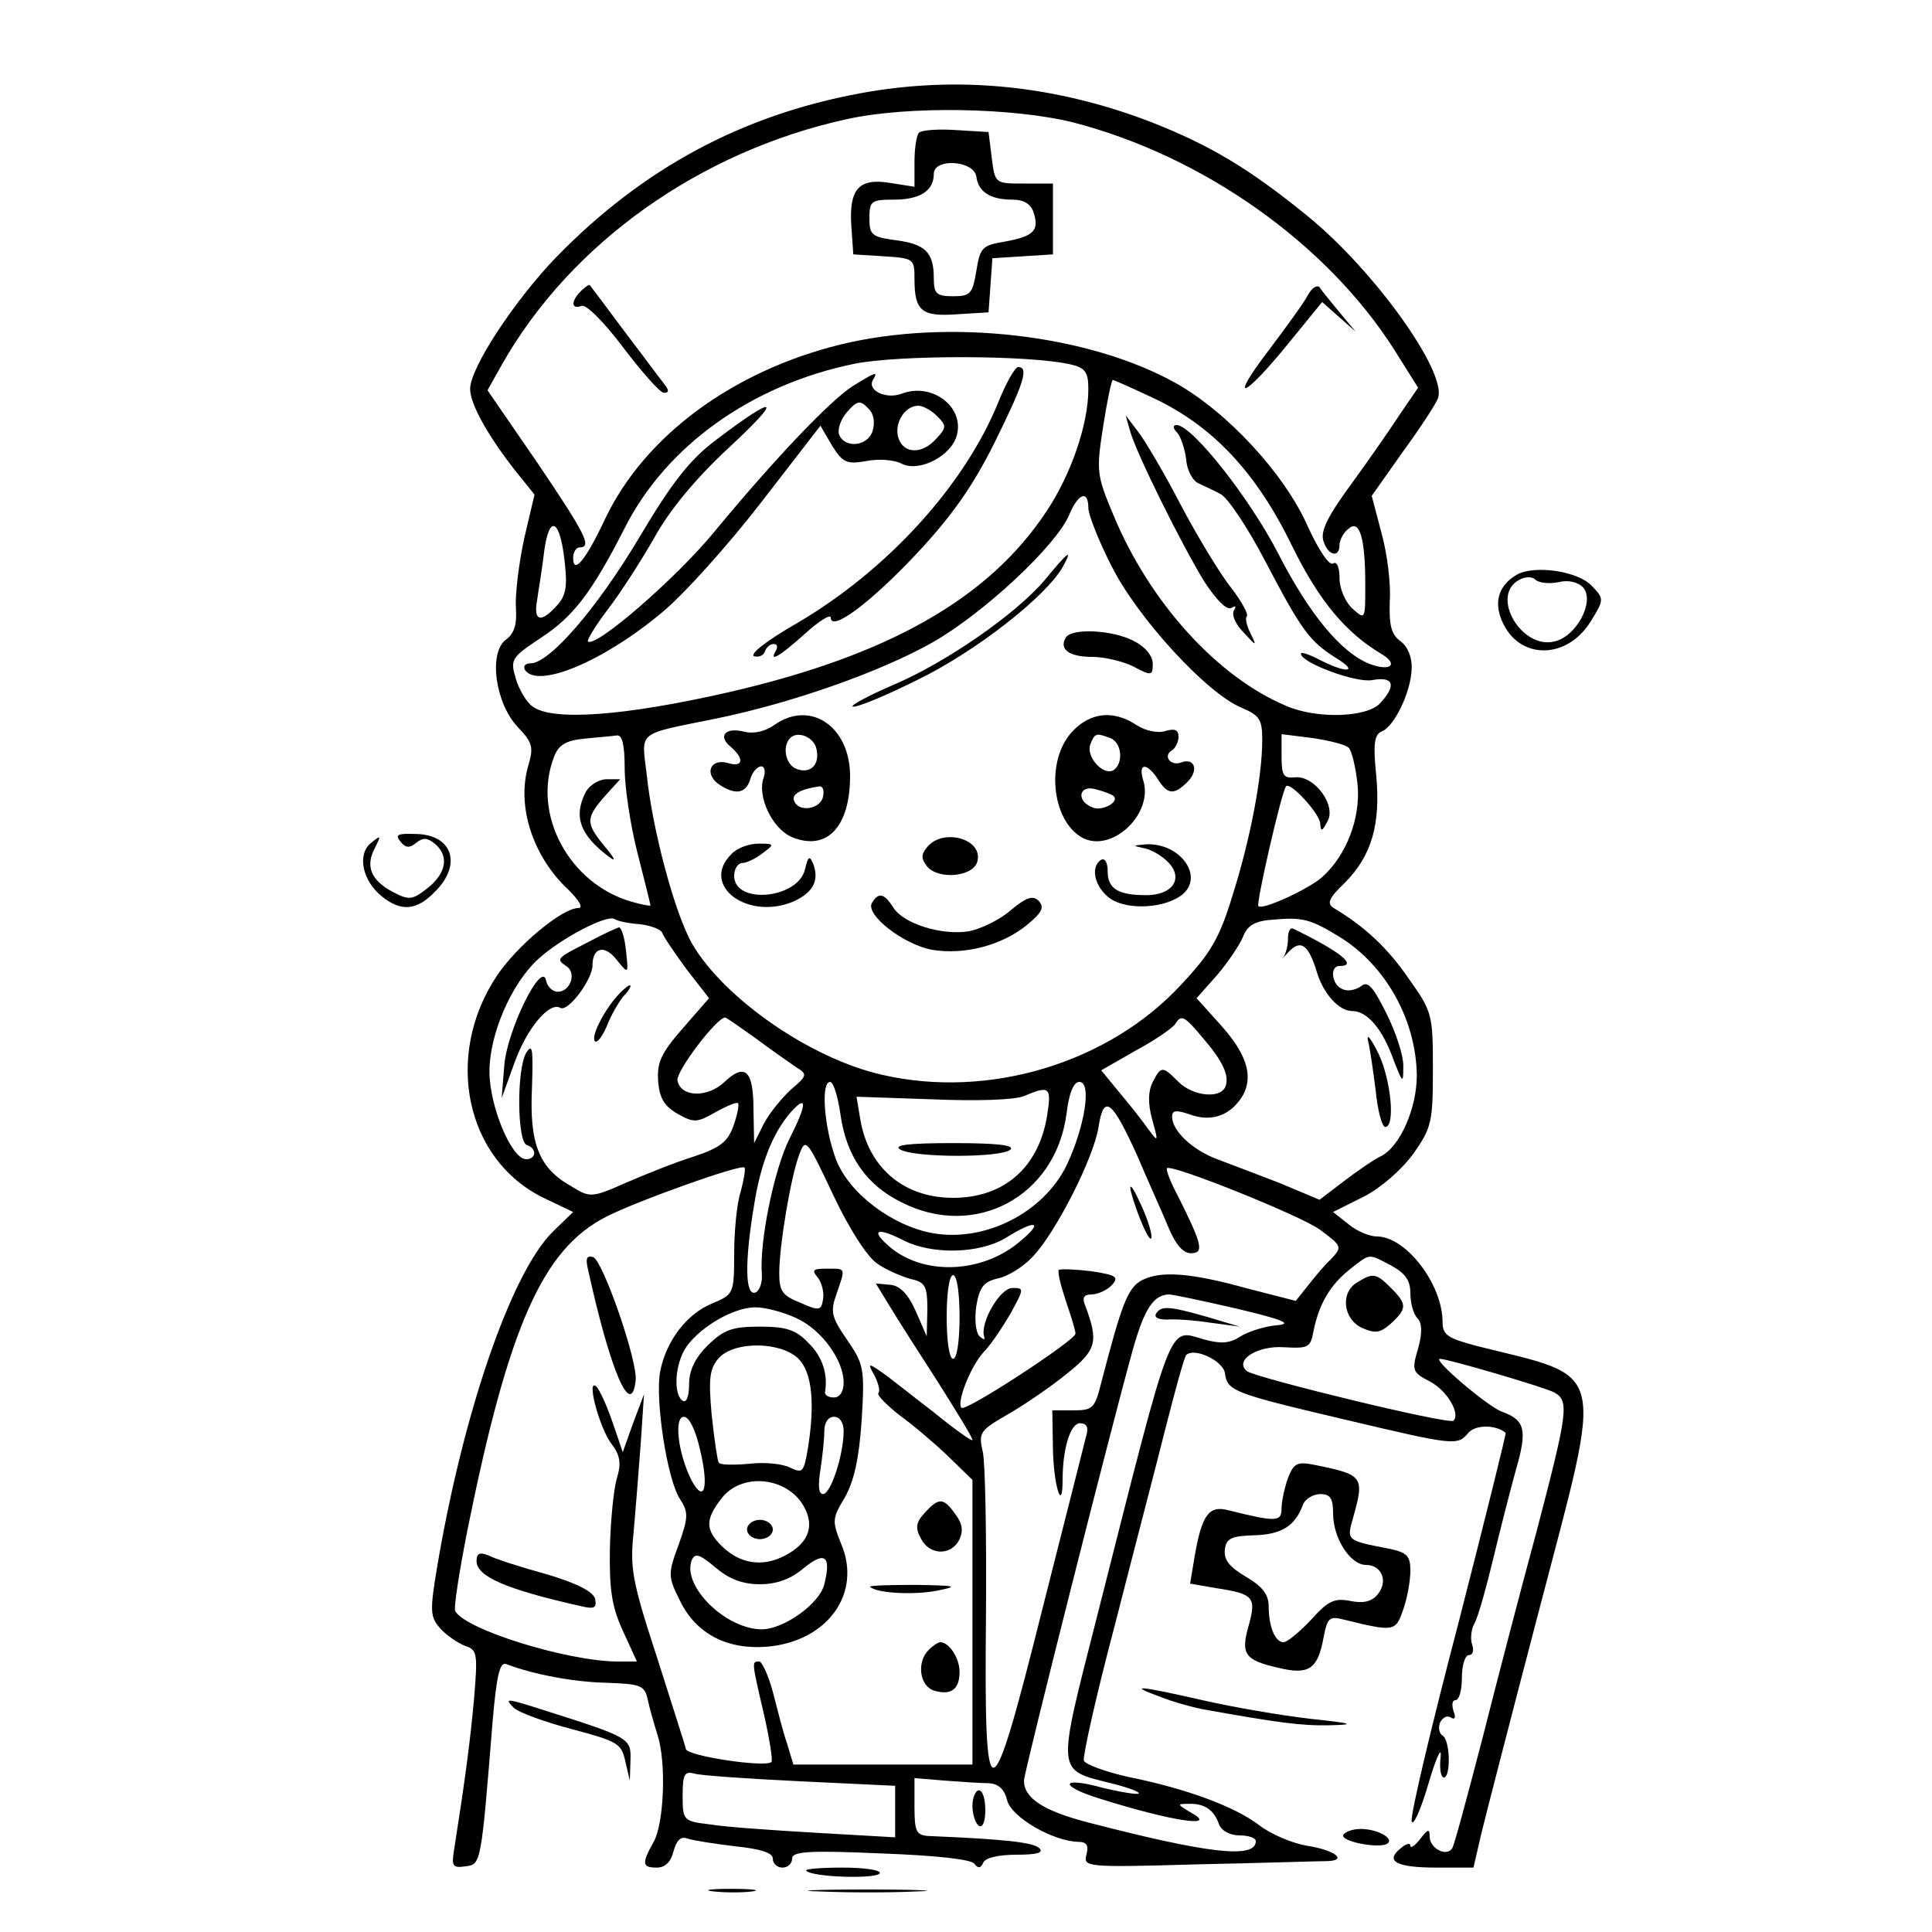 <svg xmlns="http://www.w3.org/2000/svg" xmlns:xlink="http://www.w3.org/1999/xlink" width="300pt" height="300pt" viewBox="0 0 300 300" preserveAspectRatio="xMidYMid meet"><g transform="translate(0,300) scale(0.1,-0.1)" fill="#000000" stroke="none"><path d="M1335 2855 c-183 -34 -336 -116 -470 -253 -65 -67 -135 -173 -135 -206 0 -23 27 -72 71 -128 l29 -36 -16 -68 c-8 -37 -14 -85 -13 -106 2 -27 -2 -41 -15 -51 -28 -20 -17 -99 18 -136 23 -24 25 -31 16 -61 -18 -63 8 -141 63 -192 17 -17 23 -28 15 -28 -25 0 -96 -59 -127 -106 -82 -124 -48 -285 73 -344 l46 -22 -32 -31 c-65 -65 -139 -282 -179 -519 -12 -71 -11 -79 5 -97 10 -11 28 -23 39 -27 18 -6 19 -12 13 -83 -6 -66 -14 -126 -31 -234 -4 -25 -2 -28 18 -25 24 3 24 3 42 226 6 69 11 92 21 88 42 -16 105 -28 156 -29 54 -2 59 -4 64 -27 3 -14 10 -38 15 -54 14 -43 10 -138 -6 -166 -19 -34 -18 -40 5 -40 13 0 22 9 26 26 5 17 11 23 22 19 8 -3 42 -8 74 -12 39 -4 58 -10 58 -19 0 -8 7 -14 15 -14 8 0 15 6 15 14 0 11 25 13 138 8 83 -3 140 -9 145 -16 6 -8 10 -7 14 2 3 7 23 12 51 12 32 0 43 3 36 10 -9 9 -51 14 -171 19 -20 1 -23 6 -23 46 l0 44 48 -4 c26 -2 57 -4 68 -4 15 -1 24 -10 28 -27 7 -26 71 -63 110 -64 13 0 17 -5 13 -20 -5 -19 -1 -20 171 -15 98 2 187 5 200 5 36 0 17 17 -29 24 -23 4 -56 18 -74 32 -38 29 -114 57 -204 75 -35 8 -65 19 -68 25 -2 6 19 101 48 210 28 110 64 247 79 307 15 59 29 110 32 113 13 12 57 -9 60 -28 4 -28 11 -31 185 -72 173 -41 176 -41 193 -21 11 13 43 13 58 0 1 -1 -32 -134 -73 -294 -42 -160 -75 -299 -73 -309 2 -9 14 17 26 58 12 41 21 60 19 42 -2 -17 0 -32 5 -32 11 0 10 58 -2 65 -5 3 -7 12 -4 20 4 8 11 12 17 8 6 -4 8 0 4 10 -3 10 -2 17 3 17 6 0 10 16 10 35 0 19 5 35 11 35 6 0 8 7 5 16 -3 8 -2 24 4 34 5 9 18 55 29 101 11 46 27 108 35 137 18 62 14 77 -22 90 -22 8 -109 82 -96 82 12 0 162 -44 177 -52 24 -13 22 -29 -27 -216 -25 -92 -63 -238 -85 -325 -23 -88 -43 -163 -46 -167 -9 -14 -35 0 -35 18 0 13 -3 12 -15 -4 -8 -10 -15 -15 -15 -10 0 5 -7 3 -15 -4 -25 -20 -7 -30 55 -30 l58 0 12 52 c7 29 48 188 91 352 100 382 106 355 -98 406 -45 12 -53 17 -53 37 0 59 -57 133 -102 133 -11 0 -31 8 -44 19 l-24 19 48 24 c27 14 59 42 77 67 28 40 30 49 30 131 0 85 -1 89 -38 141 -33 48 -69 81 -116 109 -11 7 -8 15 17 39 42 42 56 91 49 167 -5 48 -3 63 8 68 20 7 46 62 47 97 1 18 -6 35 -17 43 -15 11 -18 25 -17 62 2 27 -4 75 -13 107 l-15 57 48 68 c27 37 52 75 55 84 14 40 -98 197 -202 282 -92 75 -153 111 -245 147 -149 57 -300 72 -451 44z m331 -45 c202 -52 394 -188 499 -353 l37 -59 -28 -41 c-15 -23 -49 -72 -76 -109 -36 -49 -48 -73 -43 -88 7 -23 25 -27 25 -6 0 7 6 19 14 25 17 15 26 -13 26 -88 0 -53 0 -54 -20 -36 -11 10 -20 31 -20 47 0 17 -4 27 -10 23 -6 -4 -23 22 -39 57 -36 82 -125 178 -205 223 -136 76 -353 101 -521 60 -167 -41 -304 -142 -365 -270 -31 -66 -50 -88 -50 -61 0 9 5 16 10 16 20 0 9 21 -66 132 l-77 112 23 41 c107 188 307 330 535 380 95 21 258 18 351 -5z m-3 -376 c22 -5 27 -12 27 -38 0 -55 -27 -133 -65 -190 -90 -136 -246 -224 -494 -281 -162 -37 -274 -45 -304 -22 -9 6 -21 26 -26 43 -9 30 -7 33 38 63 51 33 80 71 131 171 64 127 196 222 356 255 68 14 273 14 337 -1z m132 -54 c89 -43 156 -114 211 -227 42 -86 84 -136 140 -169 26 -16 13 -27 -19 -15 -44 17 -94 77 -143 173 -44 85 -133 198 -157 198 -6 0 -6 -5 1 -12 6 -7 12 -26 14 -42 1 -16 10 -32 18 -36 8 -4 24 -11 35 -17 11 -5 43 -53 70 -105 57 -109 69 -124 110 -150 36 -22 16 -24 -25 -3 -17 9 -30 13 -30 10 0 -14 86 -46 111 -41 33 6 38 -8 12 -36 -20 -22 -98 -25 -146 -4 -107 45 -212 161 -268 296 -26 62 -27 68 -16 138 6 39 13 72 15 72 2 0 33 -14 67 -30z m-105 -169 c0 -10 16 -51 36 -90 40 -80 148 -198 202 -220 28 -12 32 -18 32 -50 0 -58 -19 -156 -46 -241 -20 -66 -34 -90 -79 -138 -113 -123 -300 -179 -465 -141 -111 25 -245 118 -295 203 -27 47 -62 177 -71 265 -8 67 -16 60 107 85 118 24 257 73 338 119 80 46 191 150 211 197 14 34 30 40 30 11z m-813 -85 c4 -36 2 -51 -12 -66 -25 -28 -37 -25 -31 8 2 15 8 49 11 76 8 59 25 50 32 -18z m93 -319 c0 -30 9 -89 20 -132 11 -43 20 -79 20 -81 0 -1 -13 1 -30 6 -96 28 -154 135 -120 224 7 19 18 26 47 29 21 2 44 4 51 5 8 1 12 -14 12 -51z m1124 32 c5 -4 11 -30 14 -57 5 -52 -17 -110 -55 -144 -20 -18 -93 -52 -99 -45 -4 3 36 178 43 186 6 8 53 -43 53 -58 1 -13 3 -12 11 3 15 25 -20 72 -50 69 -18 -2 -21 3 -21 32 l0 35 48 -6 c26 -4 51 -10 56 -15z m-1101 -274 c17 -2 33 -8 35 -13 2 -6 19 -31 38 -57 l35 -45 -41 -47 c-34 -39 -40 -53 -38 -82 2 -27 10 -39 31 -51 25 -14 30 -13 58 3 18 10 33 16 35 14 2 -2 -1 -18 -7 -35 -9 -25 -20 -34 -62 -48 -29 -9 -76 -28 -106 -41 -52 -23 -55 -23 -84 -5 -50 28 -65 66 -61 152 2 61 1 71 -9 55 -15 -26 -14 -138 1 -143 16 -5 15 -22 -1 -22 -23 0 -57 83 -57 136 0 58 34 137 76 175 35 32 106 69 118 62 4 -3 22 -7 39 -8z m1089 -21 c70 -44 117 -128 118 -214 0 -51 -26 -110 -55 -125 -11 -5 -37 -23 -58 -39 l-38 -29 -62 26 c-34 13 -78 30 -97 37 -38 14 -70 44 -70 66 0 10 6 11 29 3 34 -12 64 0 82 32 15 30 4 64 -37 109 l-36 40 32 36 c17 20 35 47 40 59 7 18 18 25 47 27 46 4 58 1 105 -28z m-909 -156 c24 -18 53 -38 63 -45 18 -11 18 -13 -8 -35 -14 -13 -33 -36 -42 -53 l-15 -30 -1 52 c0 61 -13 73 -45 43 -26 -25 -68 -24 -73 2 -3 14 61 98 74 98 2 0 23 -15 47 -32z m695 0 c31 -36 41 -58 35 -75 -8 -20 -51 -15 -73 7 -25 25 -27 25 -40 0 -7 -14 -8 -32 -1 -58 10 -36 10 -37 -7 -14 -9 13 -29 38 -45 57 l-27 33 54 31 c30 16 57 35 61 41 9 15 14 13 43 -22z m-563 -118 c9 -65 40 -110 95 -137 114 -58 239 9 256 137 4 33 11 50 20 50 20 0 8 -71 -20 -130 -36 -73 -126 -119 -207 -105 -63 11 -131 62 -151 115 -18 48 -24 120 -9 120 5 0 12 -22 16 -50z m321 -2 c-13 -81 -67 -128 -146 -128 -76 0 -131 46 -144 121 l-6 36 117 -4 c70 -3 128 -1 143 5 40 17 43 14 36 -30z m-400 -36 c-24 -48 -47 -160 -43 -211 1 -13 -4 -26 -10 -28 -16 -6 -17 47 -2 136 10 64 29 112 57 144 26 29 25 12 -2 -41z m541 -29 c16 -38 38 -86 47 -108 11 -27 23 -41 35 -41 21 0 18 13 -19 87 -12 22 -20 43 -18 45 7 7 206 -73 237 -95 35 -26 36 -27 17 -47 -8 -7 -23 -25 -34 -39 l-20 -25 -74 19 c-90 25 -136 28 -165 13 -22 -12 -31 -36 -63 -159 -10 -40 -13 -43 -44 -43 l-32 0 1 -60 c1 -57 15 -101 15 -48 0 48 12 88 27 88 11 0 14 -7 9 -22 -3 -13 -34 -134 -68 -269 -81 -323 -90 -324 -87 -10 1 124 -1 240 -5 257 -7 30 -4 33 41 59 26 15 68 44 91 63 45 36 48 49 27 105 -5 12 -2 17 10 17 9 0 23 6 31 14 12 13 8 16 -31 22 -25 3 -48 4 -51 2 -2 -3 3 -24 11 -48 8 -23 15 -46 15 -51 0 -10 -171 -122 -177 -115 -8 8 14 64 34 86 11 11 29 38 42 60 21 39 22 40 3 40 -19 0 -50 -53 -44 -75 2 -6 0 -6 -7 0 -6 6 -8 27 -5 47 5 30 12 38 34 43 15 3 39 18 53 33 36 37 96 155 103 203 8 51 21 41 61 -48z m-405 -165 c14 -10 38 -20 52 -24 23 -5 26 -11 26 -48 l-1 -41 -17 39 c-12 27 -25 40 -40 41 l-22 2 22 -36 c12 -20 46 -73 75 -118 29 -46 53 -85 53 -89 0 -3 -27 16 -60 43 -34 26 -70 55 -82 63 -20 14 -21 13 -10 -6 6 -12 9 -24 6 -27 -3 -3 12 -18 32 -34 21 -15 55 -44 76 -64 l38 -37 0 -221 0 -221 -139 0 -139 0 -10 33 c-6 17 -15 53 -22 80 -7 26 -17 47 -21 47 -12 0 -12 1 7 -81 9 -39 14 -72 12 -75 -9 -9 -130 9 -133 20 -1 6 -22 70 -45 143 -39 119 -42 139 -36 195 3 35 8 97 11 138 l5 75 -17 -45 -16 -45 -16 47 c-9 26 -20 50 -25 55 -16 14 4 -61 22 -87 15 -19 17 -32 10 -55 -5 -16 -10 -66 -11 -110 -1 -63 3 -90 20 -127 l22 -48 -32 0 c-77 1 -233 49 -250 78 -3 4 6 61 19 127 64 317 117 436 216 486 47 24 209 82 214 76 2 -2 -1 -19 -6 -38 -6 -18 -10 -62 -10 -96 0 -62 -1 -63 -34 -77 -40 -16 -72 -59 -81 -106 -8 -44 11 -168 31 -198 13 -20 13 -28 -2 -70 -17 -46 -17 -50 2 -88 25 -51 73 -76 135 -71 94 8 148 83 115 160 -14 35 -14 39 6 72 14 25 22 60 26 120 5 81 3 87 -23 125 -24 35 -26 43 -16 71 14 41 15 39 -15 39 -22 0 -24 -2 -14 -14 6 -8 10 -23 8 -34 -3 -17 -6 -18 -35 -5 -28 11 -33 18 -33 46 0 43 18 150 31 184 10 27 12 24 53 -63 25 -53 53 -96 68 -106z m225 37 c-57 -51 -147 -57 -202 -14 -34 28 -26 35 16 14 45 -24 120 -22 161 3 45 28 59 26 25 -3z m573 -40 c22 -12 30 -23 30 -43 0 -16 5 -33 11 -39 7 -7 8 -22 1 -47 -10 -34 -9 -37 18 -51 27 -14 48 -50 37 -61 -6 -7 -309 67 -321 77 -20 17 17 40 58 37 38 -2 41 -1 46 27 9 42 26 70 56 94 32 25 28 25 64 6z m-670 -80 c0 -37 -4 -65 -10 -65 -6 0 -10 28 -10 65 0 37 4 65 10 65 6 0 10 -28 10 -65z m430 13 c76 -18 88 -24 61 -26 -19 -2 -44 -10 -56 -18 -16 -10 -29 -11 -55 -4 -57 16 -47 41 -166 -428 -64 -252 -65 -239 25 -262 24 -6 42 -13 39 -15 -2 -2 -27 2 -56 9 -65 18 -69 3 -4 -17 111 -35 185 -46 142 -22 -22 13 -23 14 -5 14 25 1 40 -9 48 -32 4 -10 17 -17 32 -17 14 0 25 -4 25 -9 0 -28 -75 -19 -260 29 -70 18 -100 38 -100 65 0 13 137 555 169 669 18 64 32 85 56 86 6 0 53 -10 105 -22z m-683 -15 c39 -18 73 -65 73 -100 0 -14 -6 -23 -15 -23 -8 0 -14 3 -14 8 5 28 -4 56 -26 77 -19 20 -34 25 -75 25 -44 0 -56 -5 -81 -29 -20 -20 -29 -39 -29 -61 0 -18 -4 -29 -10 -25 -15 10 -12 58 6 84 23 32 74 61 107 61 16 0 45 -8 64 -17z m3 -63 c21 -21 26 -70 14 -142 -6 -34 -8 -36 -27 -27 -11 6 -40 9 -64 6 -24 -2 -45 -2 -47 2 -2 3 -7 37 -11 75 -5 56 -3 71 11 87 24 27 97 26 124 -1z m-153 -141 c14 -58 7 -85 -13 -48 -21 41 -28 99 -12 99 8 0 18 -20 25 -51z m223 29 c0 -37 -20 -98 -32 -98 -7 0 -8 13 -4 38 3 20 6 47 6 60 0 13 6 22 15 22 9 0 15 -9 15 -22z m-67 -109 c24 -34 16 -64 -25 -85 -35 -18 -70 -12 -98 16 -25 25 -25 41 1 74 29 37 92 34 122 -5z m-63 -129 c26 0 48 8 68 25 33 27 43 19 32 -25 -7 -30 -63 -70 -97 -70 -56 0 -124 67 -109 107 5 12 12 10 37 -11 21 -18 42 -26 69 -26z m63 -306 l147 -7 0 -40 0 -40 -122 7 c-68 4 -142 9 -165 13 -42 5 -43 6 -43 45 0 33 3 38 18 34 9 -3 83 -8 165 -12z"></path><path d="M1427 2794 c-4 -4 -7 -25 -7 -46 l0 -38 -38 6 c-49 8 -64 -10 -60 -68 l3 -43 48 -3 c46 -3 47 -4 47 -35 0 -50 11 -59 66 -55 l49 3 3 42 3 42 47 3 47 3 0 55 0 55 -45 0 c-45 0 -45 0 -50 40 l-5 40 -50 3 c-28 2 -54 0 -58 -4z m89 -68 c3 -24 22 -36 56 -36 18 0 29 -7 33 -20 9 -28 0 -37 -44 -45 -36 -6 -39 -9 -45 -46 -6 -35 -9 -39 -36 -39 -26 0 -30 4 -30 28 0 40 -13 53 -59 59 -37 5 -41 8 -41 34 0 27 3 29 38 29 41 0 62 14 62 40 0 25 62 21 66 -4z"></path><path d="M902 2548 c-16 -16 -15 -29 1 -23 7 3 35 -25 65 -65 29 -38 57 -70 63 -70 8 0 8 4 1 13 -5 6 -33 44 -62 82 -29 39 -53 71 -54 72 -1 2 -8 -3 -14 -9z"></path><path d="M2031 2542 c-6 -12 -34 -50 -61 -86 -64 -84 -39 -75 30 10 l53 65 26 -23 26 -23 -25 30 c-14 17 -28 34 -31 39 -4 4 -12 -1 -18 -12z"></path><path d="M1550 2375 c-53 -130 -173 -261 -313 -343 -44 -25 -74 -48 -66 -51 7 -2 15 1 17 8 2 6 8 11 13 11 6 0 7 -4 4 -10 -12 -20 6 -9 45 26 22 20 40 31 40 25 0 -23 62 23 135 101 53 57 85 102 119 170 46 93 54 118 37 118 -5 0 -19 -25 -31 -55z"></path><path d="M1325 2401 c-34 -21 -121 -112 -216 -227 -59 -72 -185 -181 -196 -170 -2 2 12 25 31 50 20 26 52 76 72 111 23 42 64 92 117 141 84 78 74 83 -21 11 -40 -30 -68 -65 -119 -151 -66 -111 -140 -196 -169 -196 -8 0 -12 -4 -9 -10 19 -30 121 12 213 89 34 28 103 105 154 171 l92 119 18 -31 c17 -27 23 -29 53 -24 19 4 44 2 55 -4 27 -14 78 12 86 45 11 44 -39 81 -85 64 -25 -10 -56 5 -45 22 8 13 3 11 -31 -10z m30 -70 c-7 -24 -43 -28 -52 -6 -3 9 3 25 13 36 15 17 20 18 32 5 9 -8 11 -22 7 -35z m100 23 c15 -15 15 -18 -1 -35 -22 -25 -51 -24 -59 1 -7 23 10 50 31 50 7 0 20 -7 29 -16z"></path><path d="M1755 2330 c10 -35 80 -176 115 -233 19 -29 35 -45 42 -41 7 4 8 3 4 -4 -4 -7 3 -22 15 -34 20 -22 21 -22 11 -2 -6 12 -9 24 -6 27 3 3 -8 23 -24 44 -17 21 -52 79 -78 128 -26 50 -56 101 -67 115 l-19 25 7 -25z"></path><path d="M1622 2099 c-44 -52 -153 -128 -236 -163 -37 -16 -65 -31 -62 -33 3 -3 48 15 100 41 91 44 202 131 227 177 15 28 8 23 -29 -22z"></path><path d="M1655 2010 c-11 -18 5 -30 41 -30 19 0 48 -7 64 -15 28 -15 30 -14 30 4 0 13 -12 27 -30 36 -33 17 -96 20 -105 5z"></path><path d="M1202 1874 c-14 -10 -33 -14 -47 -10 -29 7 -41 -7 -20 -24 21 -18 19 -32 -4 -25 -27 8 -38 -15 -16 -32 26 -18 43 -16 50 7 3 11 11 20 17 20 5 0 7 -7 4 -17 -11 -29 13 -80 44 -93 54 -22 90 16 90 95 0 77 -62 119 -118 79z m66 -38 c5 -24 -10 -38 -31 -30 -17 6 -23 35 -10 48 12 12 38 1 41 -18z m10 -73 c-4 -20 -39 -25 -45 -6 -4 10 11 18 40 22 5 0 7 -7 5 -16z"></path><path d="M1665 1864 c-42 -45 -32 -139 16 -165 46 -24 111 38 94 90 -8 27 6 27 23 1 15 -24 25 -25 46 -4 18 18 11 38 -10 30 -16 -6 -29 10 -14 19 5 3 10 13 10 21 0 11 -6 13 -20 9 -12 -4 -31 0 -45 9 -36 24 -72 20 -100 -10z m59 -10 c18 -7 21 -39 5 -50 -16 -9 -43 21 -36 40 7 18 9 18 31 10z m5 -90 c10 -9 -17 -24 -32 -18 -27 10 -22 37 6 28 12 -3 24 -8 26 -10z"></path><path d="M1440 1685 c-10 -12 -10 -18 0 -31 19 -21 74 -15 78 10 7 34 -54 50 -78 21z"></path><path d="M1136 1674 c-50 -49 26 -105 98 -73 29 14 38 32 29 57 -6 14 -8 13 -13 -8 -11 -46 -110 -55 -110 -10 0 11 6 20 13 20 6 0 21 7 31 15 19 14 19 15 -6 15 -15 0 -34 -7 -42 -16z"></path><path d="M1776 1683 c12 -2 30 -13 39 -23 23 -25 5 -50 -35 -50 -44 0 -60 10 -60 37 0 13 -4 21 -10 18 -18 -11 -10 -44 15 -61 28 -18 85 -14 111 7 34 28 -3 80 -56 78 -22 -2 -22 -2 -4 -6z"></path><path d="M1354 1598 c-11 -18 49 -65 94 -73 50 -8 108 7 147 39 23 19 27 27 18 37 -9 9 -19 6 -43 -14 -17 -15 -46 -29 -65 -33 -41 -7 -102 11 -118 37 -14 22 -23 24 -33 7z"></path><path d="M910 1771 c-20 -38 -10 -67 35 -101 13 -10 10 -3 -8 18 -28 35 -28 42 6 80 l20 22 -21 0 c-12 0 -26 -9 -32 -19z"></path><path d="M915 1538 c-51 -26 -52 -27 -36 -38 17 -10 7 -40 -13 -40 -8 0 -16 8 -18 17 -6 34 -61 -77 -65 -132 l-4 -50 20 55 c19 53 54 95 71 85 12 -7 50 44 50 66 0 28 19 33 38 8 18 -22 18 -22 14 15 -2 20 -7 36 -11 36 -3 -1 -24 -10 -46 -22z"></path><path d="M958 1453 c-22 -25 -41 -64 -34 -70 3 -3 11 7 18 23 6 16 18 37 26 47 9 9 13 17 10 17 -3 0 -12 -8 -20 -17z"></path><path d="M2000 1543 c0 -11 -3 -23 -7 -29 -5 -5 -1 -2 8 8 19 20 31 11 44 -32 10 -33 34 -60 55 -60 23 0 47 -28 64 -76 14 -36 15 -37 15 -11 1 16 -11 53 -26 83 -21 42 -29 51 -39 43 -8 -6 -21 -9 -29 -5 -17 6 -21 36 -5 36 29 0 2 22 -72 58 -5 2 -8 -5 -8 -15z"></path><path d="M2124 1385 c3 -11 8 -46 12 -77 3 -32 10 -58 15 -58 16 0 9 74 -11 115 -11 22 -18 31 -16 20z"></path><path d="M1398 1215 c22 -13 158 -13 171 0 7 7 -23 10 -89 10 -69 0 -94 -3 -82 -10z"></path><path d="M1756 1150 c10 -38 32 -87 32 -70 0 8 -8 33 -19 55 -10 22 -16 29 -13 15z"></path><path d="M913 1029 c35 -159 67 -233 74 -173 4 29 -51 187 -66 192 -10 3 -12 -2 -8 -19z"></path><path d="M1436 651 c-14 -15 -15 -24 -6 -40 13 -26 46 -27 59 -3 7 14 6 25 -5 40 -19 27 -26 27 -48 3z"></path><path d="M740 576 c0 -24 46 -44 162 -70 21 -5 25 -3 22 12 -4 11 -29 24 -77 38 -40 11 -80 24 -89 29 -13 5 -18 3 -18 -9z"></path><path d="M1351 536 c10 -10 68 -13 104 -6 35 7 30 8 -34 9 -41 0 -72 -1 -70 -3z"></path><path d="M1442 438 c-19 -19 -14 -56 8 -63 26 -8 40 1 40 29 0 21 -16 46 -30 46 -3 0 -11 -5 -18 -12z"></path><path d="M2108 1009 c-27 -15 -23 -57 7 -71 21 -9 28 -8 45 7 25 23 25 30 0 55 -23 23 -28 24 -52 9z"></path><path d="M1795 960 c-3 -6 4 -9 17 -9 13 1 43 -1 68 -5 l45 -6 -50 15 c-60 17 -72 18 -80 5z"></path><path d="M1160 625 c0 -8 9 -15 20 -15 11 0 20 7 20 15 0 8 -9 15 -20 15 -11 0 -20 -7 -20 -15z"></path><path d="M2356 2108 c-30 -17 -38 -45 -21 -78 28 -55 99 -53 135 5 21 34 21 35 2 55 -21 23 -88 33 -116 18z m64 -12 c16 4 31 0 39 -9 17 -22 -11 -75 -45 -83 -51 -13 -100 70 -56 95 10 6 21 6 26 1 5 -5 21 -7 36 -4z"></path><path d="M622 1693 c8 -10 14 -10 24 -2 11 9 18 8 29 -1 23 -19 18 -46 -11 -69 -24 -19 -29 -19 -54 -6 -34 18 -43 40 -28 68 10 20 10 21 -6 8 -22 -18 -13 -59 17 -83 30 -24 54 -22 82 7 43 42 28 89 -29 90 -29 1 -33 -1 -24 -12z"></path><path d="M2000 705 c-5 -14 -10 -36 -10 -47 0 -21 -7 -22 -83 -3 -30 8 -41 -8 -52 -72 l-7 -42 40 -7 c59 -9 63 -14 51 -58 -13 -45 -6 -54 47 -66 46 -11 60 -2 69 46 6 32 9 35 32 29 78 -19 80 -19 92 16 6 17 11 44 11 60 0 23 -5 28 -32 34 -68 13 -67 13 -57 48 18 64 16 67 -58 82 -29 6 -34 3 -43 -20z m70 -55 c0 -39 27 -80 51 -80 25 0 35 -26 18 -46 -9 -11 -22 -14 -42 -10 -25 5 -35 0 -61 -29 -18 -19 -37 -35 -43 -35 -13 0 -23 24 -23 56 0 18 -10 31 -36 46 -25 15 -34 26 -32 42 2 17 10 21 45 22 42 1 64 14 76 47 3 9 16 17 27 17 16 0 20 -7 20 -30z"></path><path d="M1802 365 c20 -8 50 -16 65 -19 117 -21 154 -26 198 -25 41 1 36 3 -30 10 -44 5 -120 18 -168 29 -101 23 -117 24 -65 5z"></path><path d="M798 348 c7 -7 48 -22 90 -33 71 -19 77 -22 83 -50 l7 -30 1 32 c1 34 -1 35 -133 77 -60 19 -64 20 -48 4z"></path><path d="M1510 196 c0 -14 5 -28 10 -31 6 -4 10 7 10 24 0 17 -4 31 -10 31 -5 0 -10 -11 -10 -24z"></path><path d="M2086 151 c-6 -10 54 -22 68 -14 12 8 -15 23 -41 23 -12 0 -24 -4 -27 -9z"></path><path d="M1252 95 c10 -10 108 -13 114 -4 3 5 -23 9 -57 9 -34 0 -60 -2 -57 -5z"></path><path d="M1108 63 c18 -2 45 -2 60 0 15 2 0 4 -33 4 -33 0 -45 -2 -27 -4z"></path><path d="M1273 63 c43 -2 110 -2 150 0 40 1 5 3 -78 3 -82 0 -115 -2 -72 -3z"></path></g></svg>